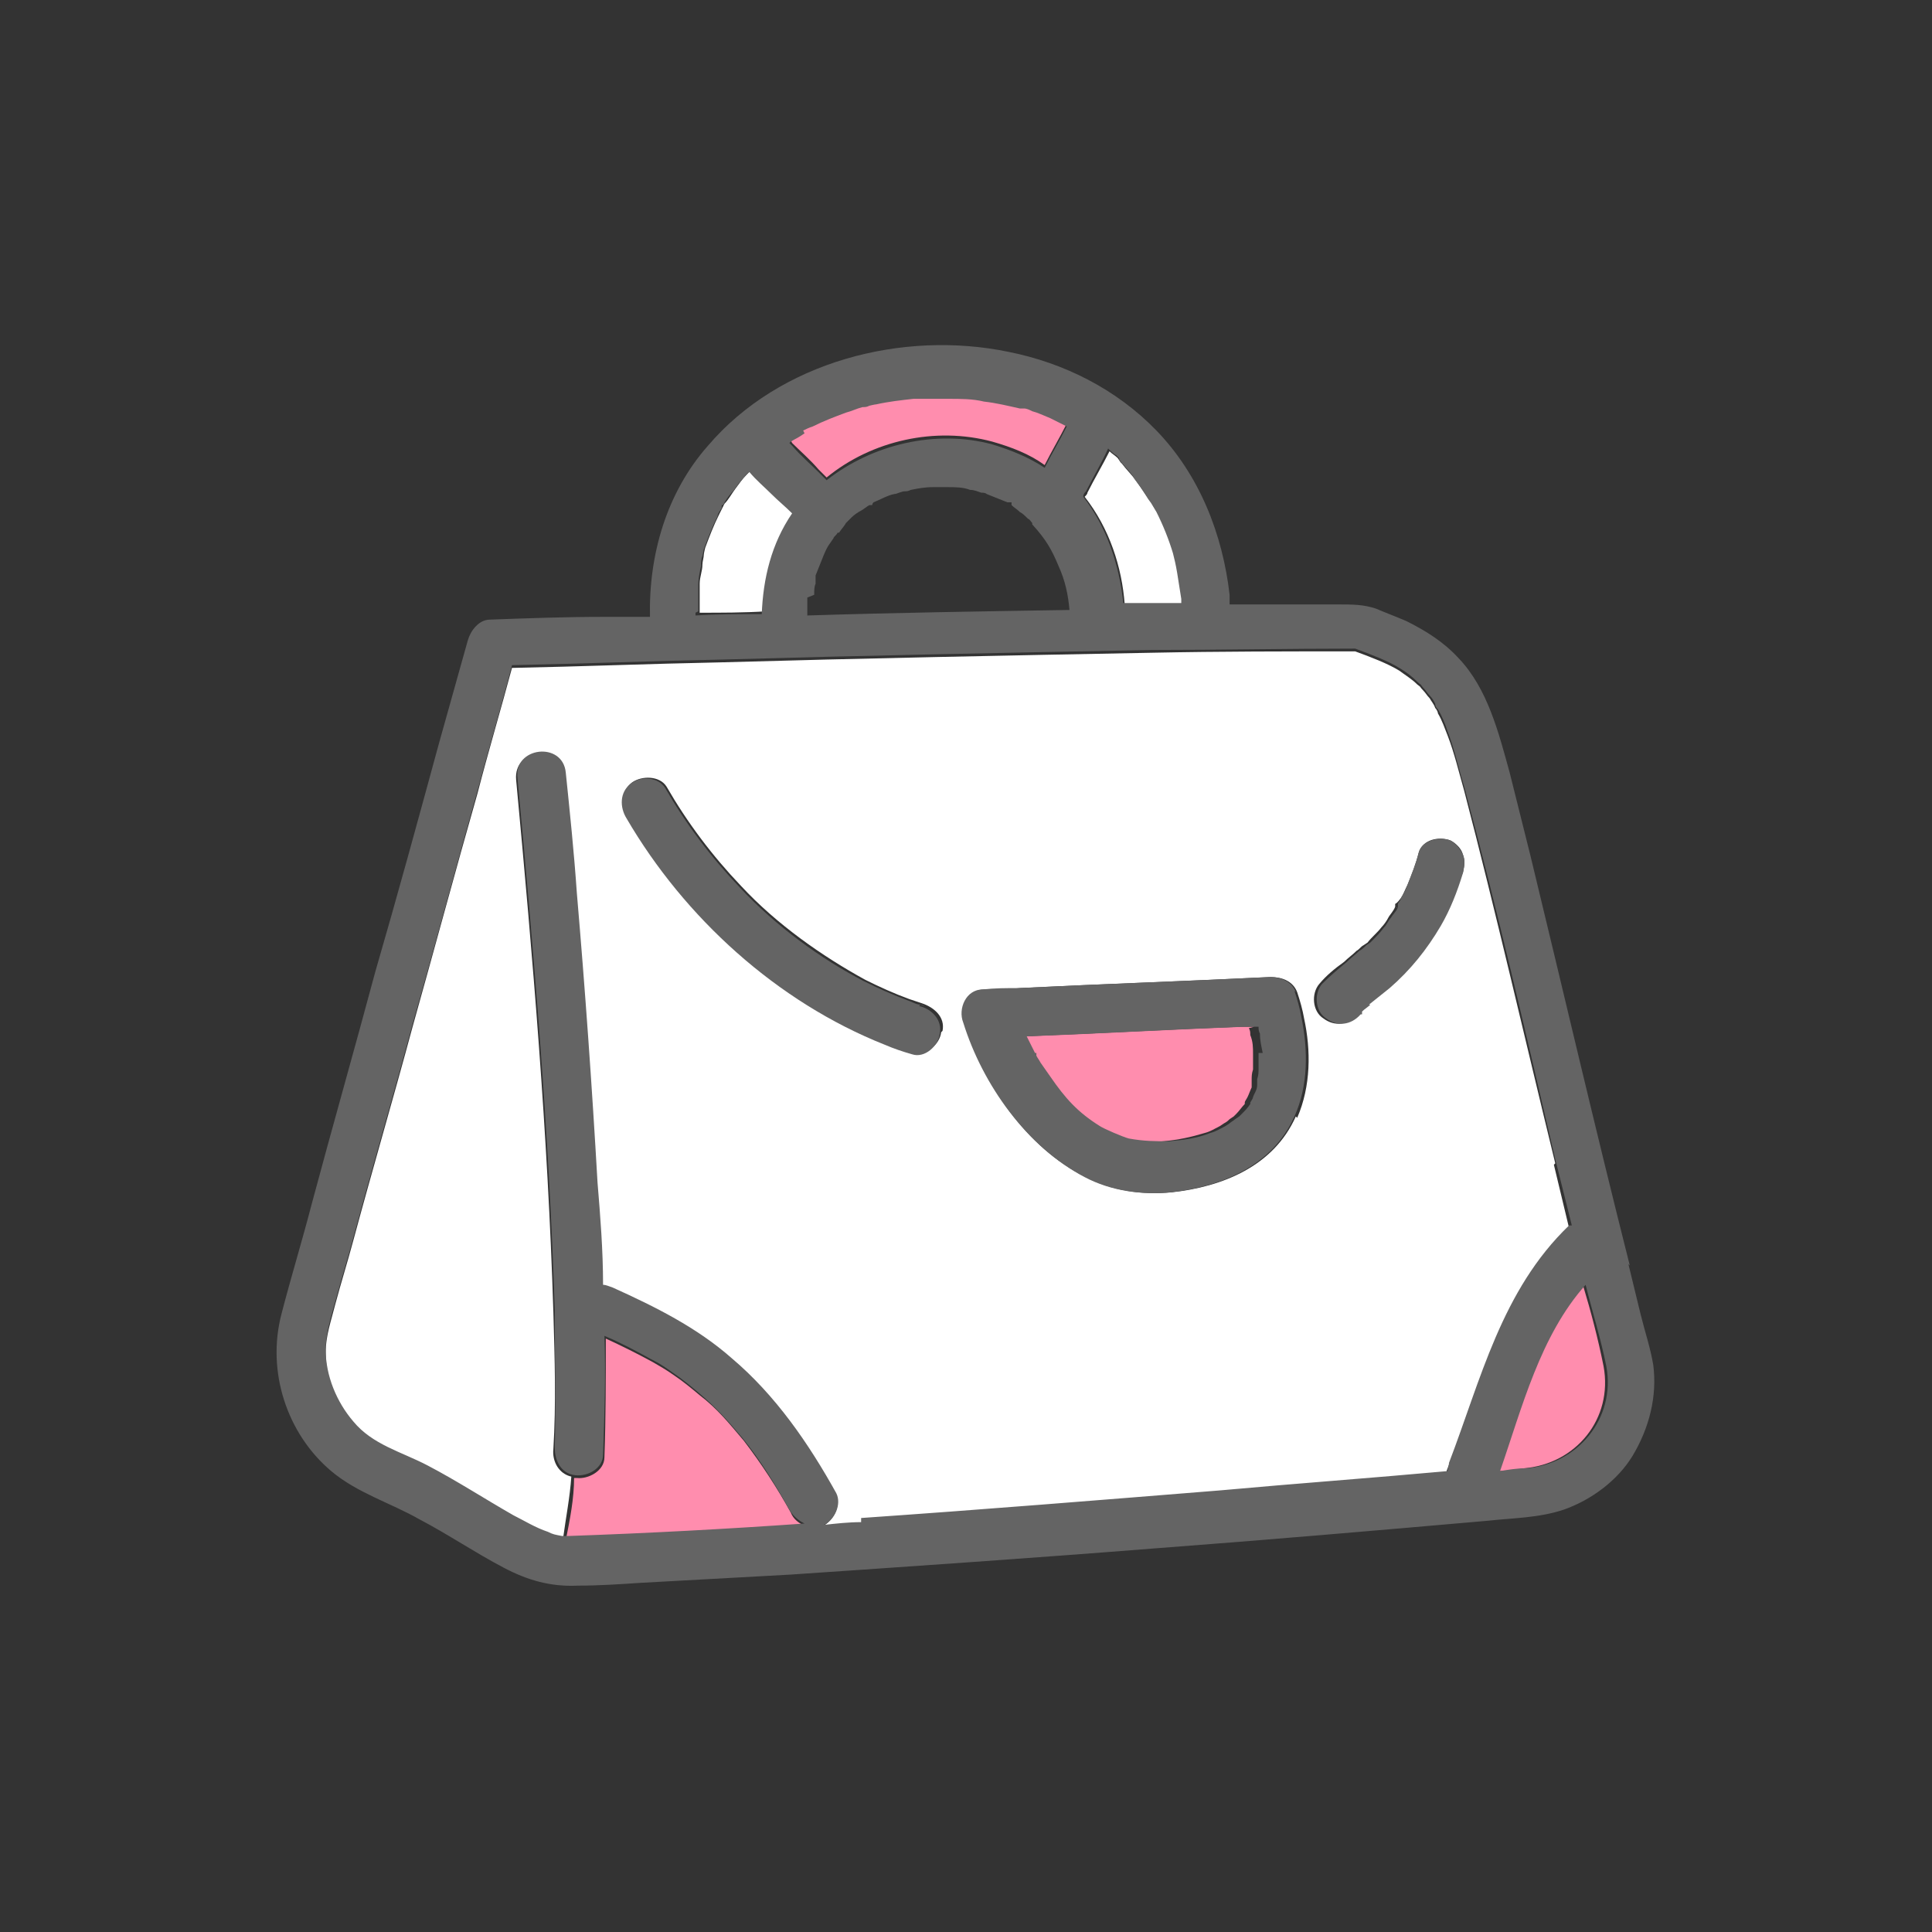 <?xml version="1.0" encoding="UTF-8"?>
<svg id="_レイヤー_2" xmlns="http://www.w3.org/2000/svg" version="1.1" viewBox="0 0 140 140">
  <rect x="0" y="0" width="140" height="140" fill="#333333" stroke="none"/>
  <!-- Generator: Adobe Illustrator 29.5.1, SVG Export Plug-In . SVG Version: 2.1.0 Build 141)  -->
  <defs>
    <style>
      .st0 {
        fill: #646464;
      }

      .st1 {
        fill: #ff8dae;
      }

      .st2 {
        fill: #fff;
      }
    </style>
  </defs>
  <g id="_レイヤー_2-2">
    <path class="st1" d="M57.4,32.1c.6.6,1.3,1.2,1.9,1.9.2.2.4.4.6.6,3.3-2.7,7.9-3.7,12-2.6,1.4.4,2.7.9,3.8,1.7.5-1,1.1-2,1.6-3h0c-.4-.2-.8-.4-1.2-.6-.4-.2-.8-.3-1.3-.5-.2,0-.4-.1-.6-.2-.1,0-.2,0-.2,0,0,0,0,0-.1,0-.9-.2-1.7-.4-2.6-.5-.9-.1-1.7-.2-2.6-.2h-.5c-.2,0-.5,0-.7,0-.4,0-.9,0-1.3,0-.9,0-1.8.2-2.7.4,0,0-.5.1-.5.1-.2,0-.3,0-.5.1-.4.1-.8.3-1.2.4-.8.3-1.6.6-2.4,1-.2.1-.4.2-.7.3h0s0,0,0,0l-.3.2c-.3.2-.5.3-.8.5l.2.2h0Z"/>
    <path class="st2" d="M57.5,37.1c-.5-.5-1-1-1.5-1.4-.5-.5-1.1-1-1.6-1.6,0,0-.2.2-.3.3-.3.3-.5.6-.8,1-.3.4-.5.8-.8,1.1h0s-.1.2-.1.2c-.1.2-.2.4-.3.6-.4.8-.7,1.6-1,2.4,0,0-.1.4-.1.5,0,.2-.1.5-.1.7,0,.5-.2.9-.2,1.4,0,.5,0,1,0,1.4v.5s0,.2,0,.2c1.6,0,3.2,0,4.8-.1,0-2.6.7-5.2,2.2-7.3h0Z"/>
    <path class="st2" d="M81.2,33.5h0c0,0-.2-.3-.2-.3-.2-.2-.4-.3-.6-.5h0c-.5,1-1.1,2-1.6,3,0,.1-.1.2-.2.3h0c1.8,2.3,2.7,5.1,2.9,7.8,1.4,0,2.8,0,4.2,0,0-.1,0-.2,0-.3,0-.7-.2-1.3-.3-1.9-.1-.7-.2-1-.3-1.4-.3-1-.7-2.1-1.2-3l-.3-.5c-.1-.2-.2-.4-.4-.6-.3-.4-.6-.9-.9-1.3-.3-.4-.7-.8-1-1.2h0s0,0,0,0Z"/>
    <path class="st1" d="M41,111.5c.1,0,.3,0,.4,0,5.7-.2,11.3-.5,17-.9-.5-.2-.9-.5-1.1-1-1-1.8-2.1-3.5-3.4-5.2-1.1-1.3-1.9-2.3-3.2-3.3-.6-.5-1.2-1-1.8-1.4-.7-.5-1.1-.7-1.6-1-1.1-.6-2.3-1.2-3.4-1.7,0,2.9,0,5.7-.1,8.6,0,1-1.2,1.6-2,1.5h-.2c0,1.5-.3,3-.6,4.5h0s0,0,0,0Z"/>
    <path class="st2" d="M112.7,84.3c-2.2-9-4.3-18.2-6.6-27-.4-1.4-.7-2.7-1.2-4-.2-.5-.4-1.1-.7-1.6,0-.1-.1-.3-.2-.4h0c-.1-.3-.3-.5-.4-.7-.2-.2-.3-.4-.5-.6-.3-.3,0-.1-.4-.4-.4-.4-.9-.7-1.3-1-.8-.5-2.1-1-3.2-1.4-4.9,0-9.8,0-14.7.1-10.5.2-20.9.4-31.4.7-5,.1-10,.3-15,.4-.8,3-1.7,6-2.5,9.1-1.6,5.6-3.1,11.2-4.7,16.9-1.4,5.2-2.9,10.3-4.3,15.5-.4,1.5-.9,3.1-1.3,4.6-.3,1.2-.7,2.3-.7,3.5,0,1.9.7,3.7,2,5.2,1.4,1.7,3.5,2.2,5.4,3.2,2.1,1.1,4.1,2.4,6.2,3.6.8.5,1.7.9,2.5,1.2.5.2.5.2,1,.3h.1c.2-1.5.5-3,.6-4.5-.9-.2-1.4-1.1-1.3-2,.2-3.3.1-6.5,0-9.9-.4-12.9-1.5-25.8-2.7-38.6-.2-2.3,3.3-2.7,3.5-.4.3,2.9.5,5.8.8,8.7.6,7,1.1,14,1.5,21,.1,2.5.3,4.9.4,7.4.2,0,.5,0,.7.2,3,1.4,6,2.9,8.6,5.1,3.2,2.7,5.5,6.2,7.6,9.8.5.8-.1,1.9-.9,2.3.9,0,1.8-.1,2.7-.2,8.7-.6,17.3-1.3,26-2,5.5-.4,11-.9,16.5-1.4,0-.2,0-.4.1-.6,2.3-6,3.8-12.5,8.7-17h.2c-.4-1.7-.8-3.3-1.2-5h0ZM68.2,74.8c-.1.9-1.1,1.7-2,1.5-.7-.2-1.3-.4-2-.7-7.9-3.1-14.5-9.2-18.7-16.4-.5-.8-.5-1.9.3-2.5.7-.5,2-.5,2.5.3,1.5,2.6,3.3,5,5.4,7.2,2.6,2.8,5.9,5.1,9,6.8,1,.5,2.1,1,3.2,1.4.3.1.6.2.9.3.4.1,0,0,0,0,.9.3,1.7,1,1.5,2h0ZM93.9,80.9c-1.6,3.6-5.3,5.1-9,5.5-2.1.2-4.3-.1-6.2-1.1-4.3-2.1-7.4-6.7-8.8-11.2-.3-1,.2-2.4,1.4-2.4.9,0,1.7,0,2.6-.1,6.1-.3,12.1-.5,18.2-.8.8,0,1.6.3,1.9,1.1.2.6.4,1.3.5,1.9.5,2.3.5,4.9-.5,7.2h0ZM105.9,63.3c-.4,1.3-.9,2.6-1.6,3.8-1,1.7-2.2,3.2-3.7,4.5-.5.4-1,.8-1.5,1.2-.2.2-.4.3-.6.5h0c0,0-.1.2-.1.2-.7.8-1.7.9-2.5.3-.8-.5-.9-1.8-.3-2.5.5-.6,1.1-1.1,1.8-1.6.3-.3.6-.5.9-.8.2-.1.3-.3.5-.4l.3-.2h0c.3-.4.7-.7,1-1.1.2-.2.4-.5.5-.7.1-.2.4-.5.5-.8-.1.2-.1.2,0,0v-.2c.2-.1.3-.3.4-.4.2-.3.3-.6.5-1,.3-.7.6-1.5.8-2.3.3-1,1.5-1.2,2.3-.9.4.2.8.6.9,1,.2.5.1.9,0,1.4h0Z"/>
    <path class="st1" d="M114.8,93.1c-3.3,3.7-4.5,8.9-6.2,13.5.6,0,1.2-.1,1.8-.2,3.8-.3,6.5-3.6,5.8-7.4-.4-2-.9-3.9-1.5-5.9h0Z"/>
    <path class="st1" d="M90.9,74.4c-.3,0-.7,0-1,0-5.3.2-10.5.5-15.8.7.2.4.4.8.6,1.2h0c0,0,0,.2,0,.2.1.2.2.3.3.5.2.3.4.7.7,1,1.1,1.6,2,2.5,3.6,3.6.4.2,1.7.8,2.1.9,1.1.3,1.9.3,2.9.2,1.1-.1,2-.3,3-.6.4-.1.7-.3,1.1-.5l.3-.2c.2-.1.3-.2.4-.3l.3-.2.2-.2c.2-.2.4-.5.6-.7h0c0,0,0-.1,0-.1,0-.1.1-.2.2-.4.1-.2.2-.5.3-.7h0c0-.2,0-.4,0-.5,0-.3,0-.5.1-.8,0-.1,0-.3,0-.4h0c0-.3,0-.5,0-.7,0-.5,0-.9-.2-1.4,0-.2,0-.3-.1-.5h0Z"/>
    <path class="st0" d="M118.1,91.7c-2.5-9.9-4.8-19.8-7.2-29.7-.5-2-1-4-1.5-6-.8-2.9-1.6-6.1-3.7-8.3-1.1-1.2-2.4-2-3.8-2.7-.7-.3-1.5-.6-2.2-.9-.9-.3-1.7-.3-2.7-.3-2.6,0-5.3,0-7.9,0,0-.2,0-.4,0-.7-.5-4.4-2.2-8.7-5.3-11.9-2.9-3-6.7-4.9-10.7-5.7-7.7-1.6-16.6.7-21.8,6.8-3,3.4-4.3,7.9-4.2,12.4-1.1,0-2.3,0-3.4,0-2.7,0-5.5.1-8.2.2-.8,0-1.4.8-1.6,1.5-.7,2.5-1.4,5-2.1,7.5-1.5,5.5-3,11-4.6,16.5-1.5,5.6-3.1,11.2-4.6,16.8-.7,2.7-1.5,5.3-2.2,8-1.1,4.2.4,8.7,3.6,11.4,1.9,1.6,4.3,2.3,6.4,3.5,2.1,1.1,4,2.4,6.1,3.5,1.7.9,3.4,1.4,5.4,1.3,1.5,0,3-.1,4.5-.2,3.6-.2,7.3-.4,10.9-.6,8.8-.6,17.6-1.2,26.4-1.9,8-.6,16.1-1.3,24.1-2,1.8-.2,3.7-.2,5.5-.8,2-.7,3.9-2.1,5-3.9,1.2-2,1.8-4.3,1.5-6.6-.2-1.2-.6-2.4-.9-3.6-.3-1.2-.6-2.5-.9-3.7h0ZM82.2,34.7c.3.4.6.8.9,1.3.1.2.3.4.4.6l.3.5c.5,1,.9,2,1.2,3,.1.4.2.8.3,1.4.1.6.2,1.3.3,1.9,0,.1,0,.2,0,.3-1.4,0-2.8,0-4.2,0-.3-2.8-1.2-5.5-2.9-7.7h0c0-.2.1-.3.2-.4.5-1,1.1-2,1.6-3.1h0c.2.2.4.4.6.5l.2.2h0c0,0,0,.1,0,.1.3.4.7.8,1,1.2h0ZM59,43.1c0-.3,0-.6.1-.8,0-.1,0-.2,0-.3v-.3c0,0,0,0,0,0,.2-.5.4-1,.6-1.5.3-.7.3-.6.7-1.2,0-.1.2-.2.3-.4h.1c.2-.3.4-.5.5-.7h0c0,0,.4-.4.4-.4.2-.2.5-.4.7-.5.2-.1.4-.3.6-.4h.2c0-.1.1-.2.1-.2.5-.2,1-.5,1.5-.6.2,0,.5-.2.8-.2h0c.1,0,.2,0,.4-.1.5-.1,1-.2,1.6-.2.2,0,.5,0,.7,0,.1,0,.2,0,.2,0,0,0,0,0,.2,0,.5,0,1.1,0,1.6.2.3,0,.5.1.8.2h0s0,0,0,0c.1,0,.3,0,.4.1.5.2,1,.4,1.5.6h.3c0,.1,0,.2,0,.2h0c.2.2.4.3.6.5.2.1.4.3.6.5.1,0,.2.2.3.3h0c0,0,0,.1,0,.1,1,1.1,1.4,1.8,1.9,3,.5,1.1.7,2.1.8,3.2-6.3.1-12.7.2-19,.4,0,0,0-.1,0-.3,0-.3,0-.6,0-1h0ZM58.2,31.2h0s0,0,0,0c.2-.1.4-.2.7-.3.8-.4,1.6-.7,2.4-1,.4-.1.8-.3,1.2-.4.2,0,.3,0,.5-.1,0,0,.4-.1.5-.1.9-.2,1.8-.3,2.7-.4.4,0,.9,0,1.3,0,.2,0,.5,0,.7,0,0,0,.4,0,.5,0,.9,0,1.8,0,2.6.2.9.1,1.7.3,2.6.5,0,0,.1,0,.1,0,0,0,0,0,.2,0,.2,0,.4.1.6.2.4.1.8.3,1.3.5.4.2.8.4,1.2.6h0c-.5,1-1.1,2-1.6,3-1.2-.8-2.5-1.3-3.8-1.7-4.1-1.1-8.7,0-12,2.6-.2-.2-.4-.4-.6-.6-.6-.6-1.3-1.2-1.9-1.9l-.2-.2c.2-.2.5-.3.8-.5l.3-.2h0ZM50.6,44.3v-.5c0-.5,0-1,0-1.4,0-.5.1-.9.2-1.4,0-.2,0-.5.1-.7,0,0,.1-.5.1-.5.3-.8.6-1.6,1-2.4,0-.2.2-.4.3-.6v-.2c.1,0,.1,0,.1,0,.2-.4.5-.8.8-1.1.2-.3.5-.7.8-1,0-.1.2-.2.3-.3.5.6,1.1,1.1,1.6,1.6.5.5,1,.9,1.5,1.4-1.5,2.2-2.1,4.7-2.2,7.3-1.6,0-3.2,0-4.8.1v-.2s0,0,0,0ZM62.4,110.3c-.9,0-1.8.1-2.7.2.8-.4,1.3-1.5.9-2.3-2-3.6-4.4-7.1-7.6-9.8-2.5-2.2-5.5-3.7-8.6-5.1-.3-.1-.5-.2-.7-.2,0-2.5-.2-5-.4-7.4-.4-7-.9-14-1.5-21-.2-2.9-.5-5.8-.8-8.7-.2-2.3-3.8-1.9-3.5.4,1.2,12.8,2.3,25.7,2.7,38.6,0,3.4.1,6.6,0,9.9,0,1,.5,1.9,1.5,2,.9.1,2-.5,2-1.5.1-2.8.2-5.7.1-8.6,1.2.5,2.3,1.1,3.4,1.7.6.3.9.5,1.6,1,.6.4,1.2.9,1.8,1.4,1.3,1.1,2.1,2,3.2,3.3,1.3,1.6,2.4,3.4,3.4,5.2.3.5.7.8,1.1,1-5.7.4-11.3.7-17,.9-.1,0-.3,0-.4,0h-.2c-.5-.1-.6-.1-1-.3-.9-.3-1.7-.8-2.5-1.2-2.1-1.2-4.1-2.5-6.2-3.6-1.9-1-4-1.5-5.4-3.2-1.2-1.4-2-3.3-2-5.2,0-1.2.4-2.4.7-3.5.4-1.5.9-3.1,1.3-4.6,1.4-5.2,2.9-10.3,4.3-15.5,1.6-5.6,3.1-11.2,4.7-16.9.8-3,1.7-6,2.5-9.1,5-.1,10-.3,15-.4,10.5-.3,20.9-.5,31.4-.7,4.9,0,9.8-.1,14.7-.1,1.1.4,2.4.9,3.2,1.4.5.3.9.6,1.3,1,.3.3.1,0,.4.4.2.2.3.4.5.6.2.2.3.4.4.6h0c0,.2.1.3.2.4.3.5.5,1,.7,1.6.5,1.3.8,2.7,1.2,4,2.4,8.9,4.5,18,6.6,27,.4,1.6.8,3.2,1.2,4.8h-.2c-4.9,4.7-6.4,11.2-8.7,17.2,0,.2-.1.4-.1.6-5.5.5-11,.9-16.5,1.4-8.7.7-17.3,1.4-26,2h0ZM110.5,106.4c-.6,0-1.2.1-1.8.2,1.6-4.6,2.9-9.8,6.2-13.5.5,2,1.1,3.9,1.5,5.9.7,3.8-2.1,7.1-5.8,7.4h0Z"/>
    <path class="st0" d="M66.7,72.8c.2,0,.5.2,0,0-.3,0-.6-.2-.9-.3-1.1-.4-2.2-.9-3.2-1.4-3.1-1.6-6.4-4-9-6.8-2.1-2.2-3.9-4.6-5.4-7.2-.5-.8-1.8-.9-2.5-.3-.8.6-.8,1.7-.3,2.5,4.2,7.2,10.9,13.3,18.7,16.4.7.3,1.3.5,2,.7.9.3,1.9-.6,2-1.5.2-1-.6-1.8-1.5-2h0Z"/>
    <path class="st0" d="M93.9,71.9c-.3-.8-1.1-1.1-1.9-1.1-6.1.3-12.1.5-18.2.8-.9,0-1.7,0-2.6.1-1.2,0-1.8,1.4-1.4,2.4,1.4,4.5,4.6,9,8.8,11.2,1.9,1,4.1,1.3,6.2,1.1,3.7-.4,7.4-1.9,9-5.5,1-2.2,1-4.8.5-7.2-.1-.6-.3-1.3-.5-1.9h0ZM91.2,76.3c0,.2,0,.4,0,.6h0c0,.2,0,.4,0,.5,0,.3,0,.5-.1.8,0,.1,0,.3,0,.4h0c0,.4-.2.6-.3.9,0,.1-.1.2-.2.4h0c0,0,0,.1,0,.1-.2.3-.4.5-.6.7l-.2.2-.3.2c-.1.1-.3.2-.4.3l-.3.2c-.4.2-.7.4-1.1.5-1,.4-1.9.5-3,.6-1,0-1.8,0-2.9-.2-.4-.1-1.8-.7-2.1-.9-1.6-1-2.5-2-3.6-3.6-.2-.3-.5-.7-.7-1-.1-.2-.2-.3-.3-.5v-.2c0,0-.1,0-.1,0-.2-.4-.4-.8-.6-1.2,5.3-.2,10.5-.5,15.8-.7.3,0,.7,0,1,0,0,.2,0,.3.1.5,0,.5.1.9.2,1.4h0Z"/>
    <path class="st0" d="M99.2,72.8c.5-.4,1-.8,1.5-1.2,1.5-1.3,2.7-2.8,3.7-4.5.7-1.2,1.2-2.5,1.6-3.8.1-.5.2-.9,0-1.4-.2-.4-.5-.8-.9-1-.8-.3-2.1,0-2.3.9-.2.8-.5,1.5-.8,2.3-.1.3-.3.7-.5,1,0,.2-.2.3-.2.4v.2c-.2.2-.2.1,0,0,0,.2-.4.6-.5.8-.2.2-.3.5-.5.7-.3.4-.6.7-1,1.1h0s-.3.2-.3.2c-.2.2-.3.3-.5.4-.3.3-.6.5-.9.8-.6.5-1.2,1-1.8,1.6-.6.7-.5,2,.3,2.5.8.6,1.8.5,2.5-.3h.1c0-.1,0-.2,0-.2.2-.2.4-.3.6-.5h0Z"/>
  </g>
</svg>